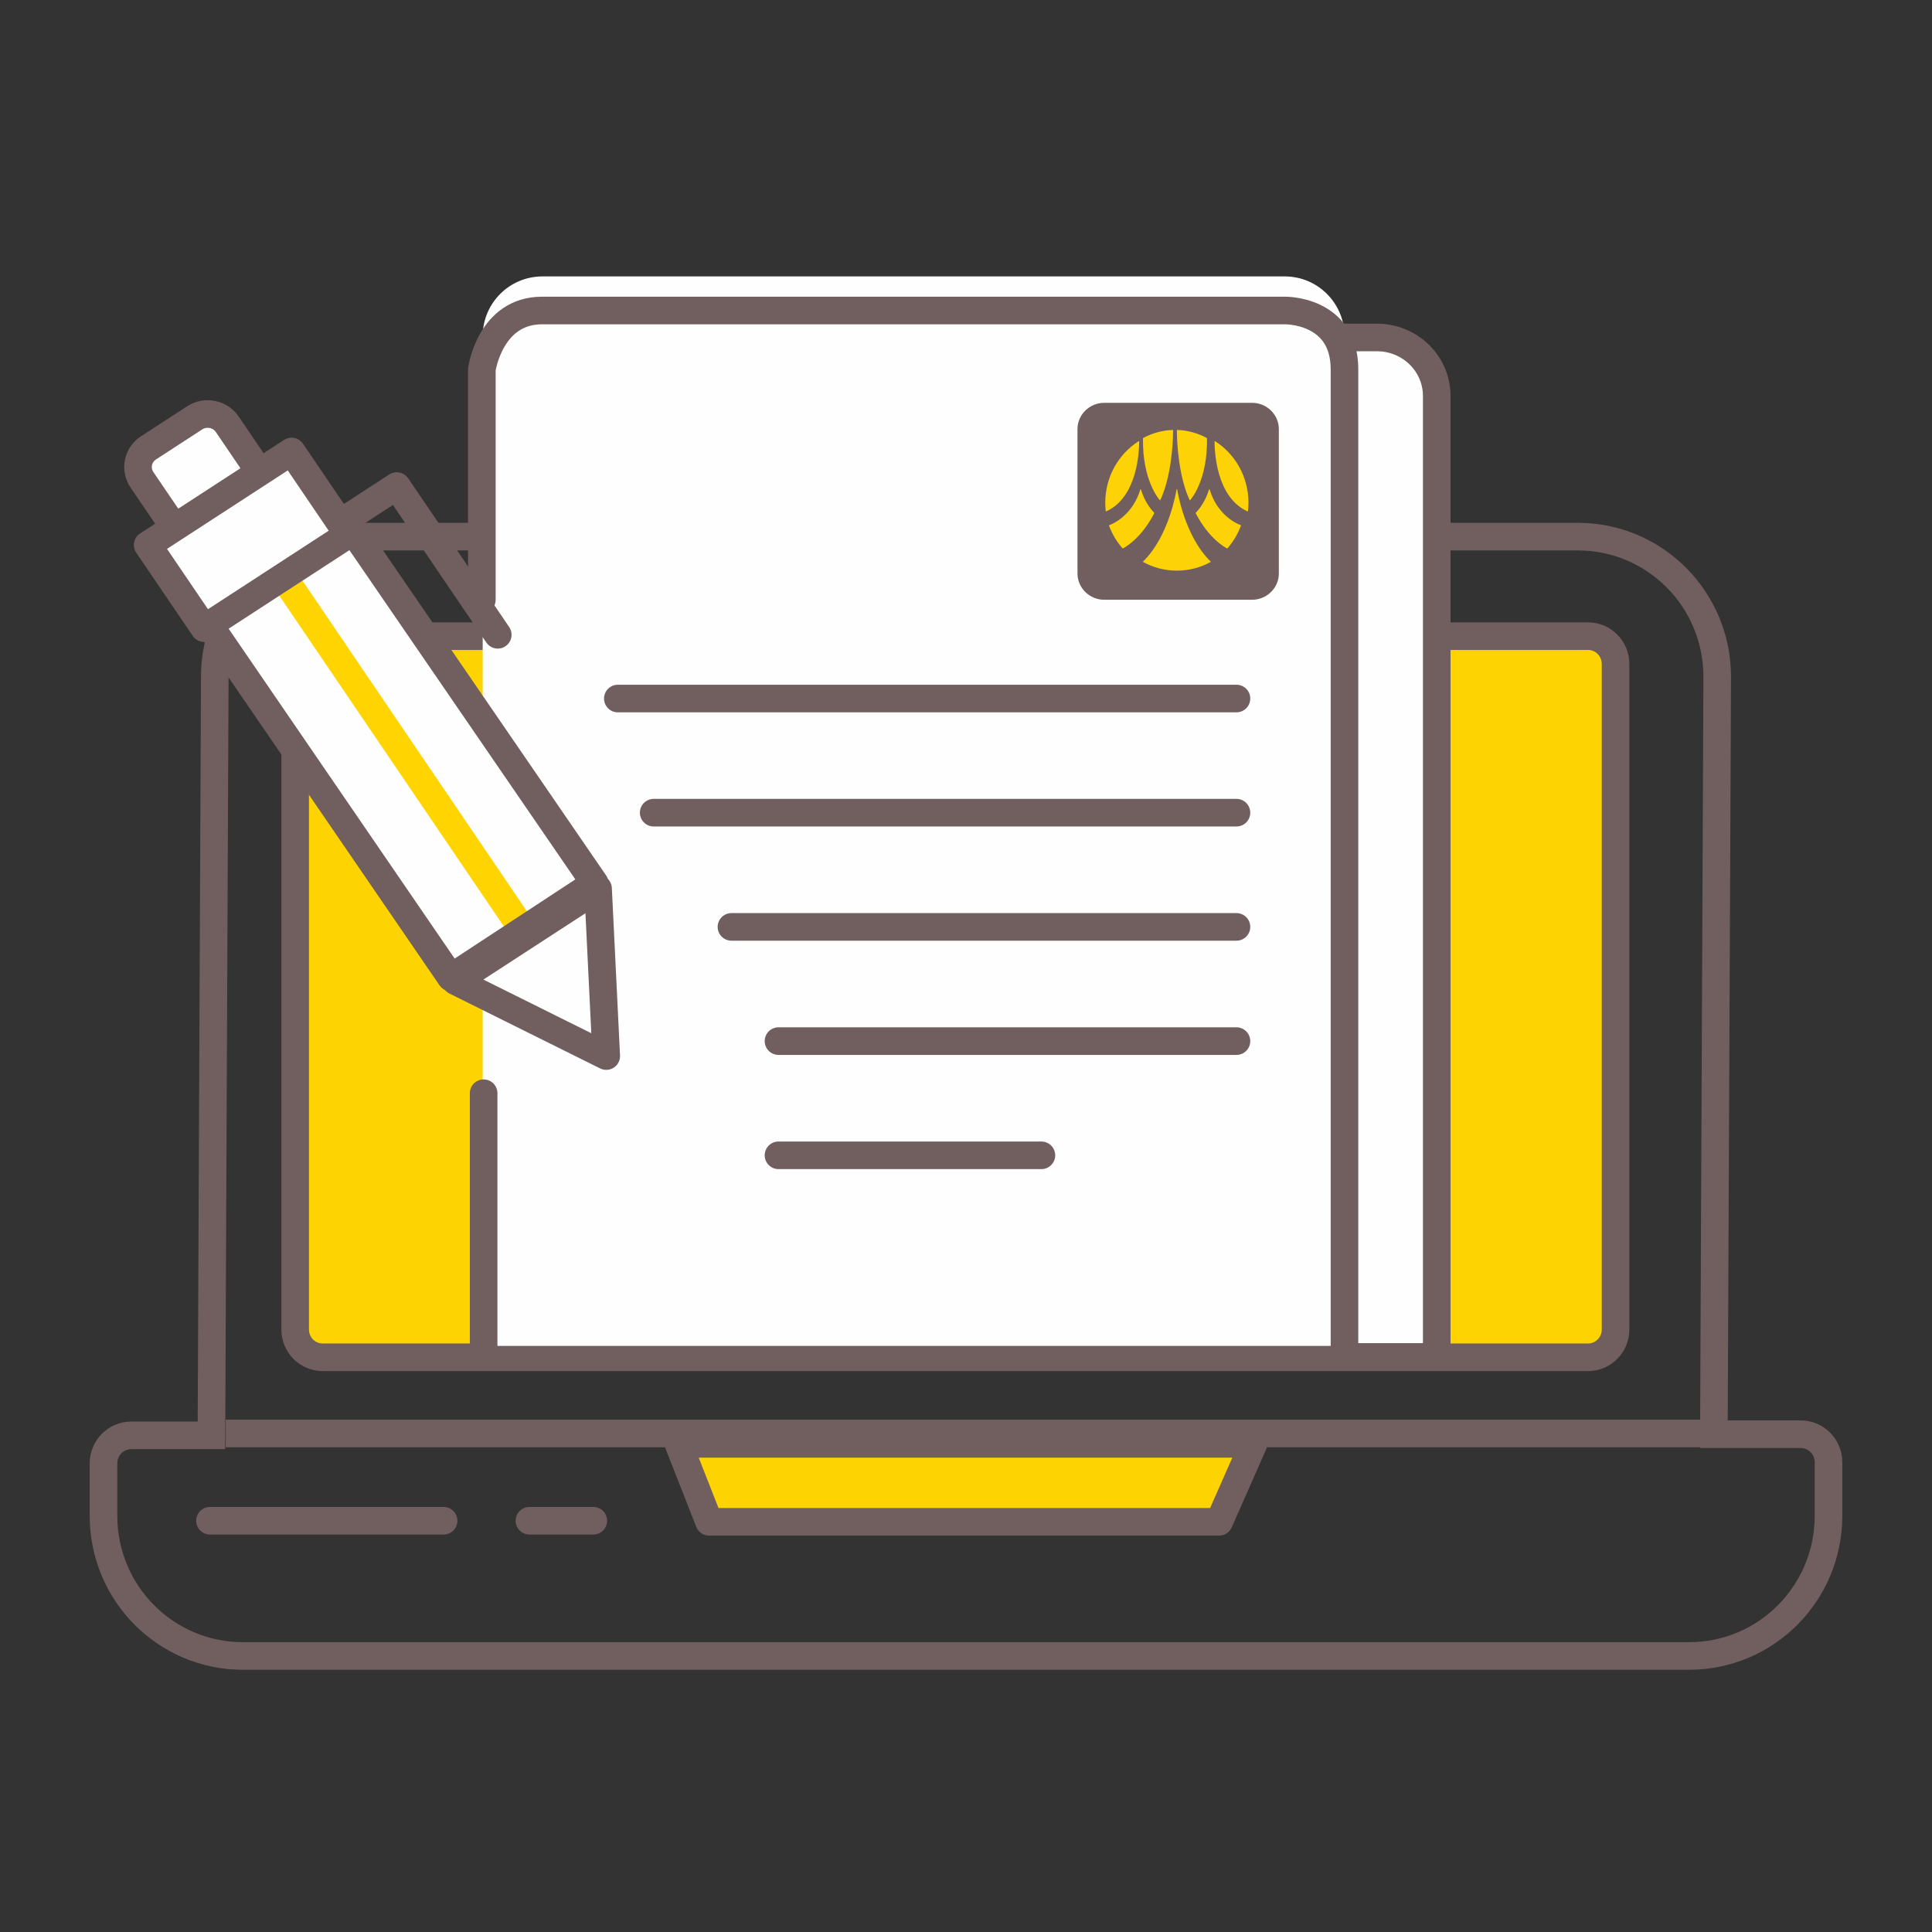 <svg width="112" height="112" viewBox="0 0 112 112" fill="none" xmlns="http://www.w3.org/2000/svg">
<rect x="0" y="0" width="112" height="112" fill="#333333" stroke="none"/>
<path fill-rule="evenodd" clip-rule="evenodd" d="M99.355 83.143L99.549 39.22C99.543 34.743 95.936 31.115 91.484 31.109H20.516C16.067 31.114 12.459 34.738 12.451 39.212L12.257 83.209H7.613C6.722 83.209 6 83.936 6 84.832V87.887C6.005 92.364 9.613 95.992 14.065 95.998H97.936C102.387 95.992 105.995 92.364 106 87.887V84.765C106 83.869 105.278 83.143 104.387 83.143H99.355Z" stroke="#705F5E" stroke-width="1.6"/>
<path fill-rule="evenodd" clip-rule="evenodd" d="M93.655 77.075V38.487C93.655 37.599 92.941 36.879 92.06 36.879H18.706C17.825 36.879 17.111 37.599 17.111 38.487V77.075C17.111 77.963 17.825 78.683 18.706 78.683H92.06C92.941 78.683 93.655 77.963 93.655 77.075Z" fill="#FDD301"/>
<path d="M93.655 77.075V38.487C93.655 37.599 92.941 36.879 92.06 36.879H18.706C17.825 36.879 17.111 37.599 17.111 38.487V77.075C17.111 77.963 17.825 78.683 18.706 78.683H92.06C92.941 78.683 93.655 77.963 93.655 77.075" stroke="#705F5E" stroke-width="1.6" stroke-linejoin="round"/>
<path d="M13.087 83.1H99.681" stroke="#705F5E" stroke-width="1.6"/>
<path fill-rule="evenodd" clip-rule="evenodd" d="M39.333 83.703L41.107 88.222H70.672L72.666 83.703H39.333Z" fill="#FDD301"/>
<path fill-rule="evenodd" clip-rule="evenodd" d="M39.333 83.703L41.107 88.222H70.672L72.666 83.703H39.333Z" stroke="#705F5E" stroke-width="1.6" stroke-linejoin="round"/>
<path d="M12.173 88.159H25.716" stroke="#705F5E" stroke-width="1.6" stroke-linecap="round"/>
<path d="M30.691 88.159H34.395" stroke="#705F5E" stroke-width="1.6" stroke-linecap="round"/>
<path fill-rule="evenodd" clip-rule="evenodd" d="M83.289 78.662H33.33V22.953C33.33 21.08 34.881 19.563 36.795 19.563H79.825C81.738 19.563 83.289 21.08 83.289 22.953V78.662Z" fill="#FEFEFE"/>
<path fill-rule="evenodd" clip-rule="evenodd" d="M83.289 78.662H33.33V22.953C33.33 21.08 34.881 19.563 36.795 19.563H79.825C81.738 19.563 83.289 21.08 83.289 22.953V78.662Z" stroke="#705F5E" stroke-width="1.6"/>
<path fill-rule="evenodd" clip-rule="evenodd" d="M77.941 78.024H27.982V19.492C27.982 17.577 29.533 16.024 31.447 16.024H74.477C76.39 16.024 77.941 17.577 77.941 19.492V78.024Z" fill="#FEFEFE"/>
<path fill-rule="evenodd" clip-rule="evenodd" d="M64.021 23.352H72.579C73.438 23.352 74.136 24.034 74.136 24.876V33.244C74.136 34.086 73.438 34.769 72.579 34.769H64.021C63.16 34.769 62.463 34.086 62.463 33.244V24.876C62.463 24.034 63.16 23.352 64.021 23.352Z" fill="#705F5E"/>
<path fill-rule="evenodd" clip-rule="evenodd" d="M66.905 29.719C66.903 29.717 66.902 29.716 66.902 29.716V29.715C66.647 29.45 66.338 29.014 66.143 28.384C66.143 28.384 66.135 28.359 66.122 28.359C66.111 28.359 66.103 28.385 66.103 28.385C65.681 29.772 64.66 30.32 64.309 30.439C64.29 30.447 64.29 30.462 64.292 30.471C64.47 30.96 64.738 31.405 65.074 31.787C65.08 31.793 65.092 31.797 65.11 31.79C66.204 31.158 66.826 29.926 66.909 29.755C66.918 29.737 66.91 29.724 66.905 29.719Z" fill="#FDD207"/>
<path fill-rule="evenodd" clip-rule="evenodd" d="M69.325 29.719C69.326 29.717 69.327 29.716 69.327 29.716V29.715C69.583 29.45 69.891 29.014 70.087 28.384C70.087 28.384 70.095 28.359 70.107 28.359C70.119 28.359 70.127 28.385 70.127 28.385C70.549 29.772 71.57 30.32 71.92 30.439C71.939 30.447 71.94 30.462 71.938 30.471C71.759 30.96 71.491 31.405 71.156 31.787C71.15 31.793 71.137 31.797 71.12 31.79C70.025 31.158 69.403 29.926 69.32 29.755C69.312 29.737 69.32 29.724 69.325 29.719Z" fill="#FDD207"/>
<path fill-rule="evenodd" clip-rule="evenodd" d="M70.184 32.554C68.652 31.064 68.25 28.406 68.25 28.406C68.25 28.406 68.245 28.359 68.225 28.359C68.204 28.359 68.198 28.406 68.198 28.406C68.198 28.406 67.796 31.064 66.264 32.554C66.264 32.554 66.249 32.568 66.265 32.578C66.839 32.895 67.497 33.076 68.198 33.08C68.206 33.081 68.216 33.081 68.225 33.081C68.233 33.081 68.242 33.081 68.25 33.08C68.951 33.076 69.609 32.895 70.183 32.578C70.199 32.567 70.184 32.554 70.184 32.554Z" fill="#FDD207"/>
<path fill-rule="evenodd" clip-rule="evenodd" d="M70.433 25.573C70.409 25.561 70.408 25.592 70.408 25.592C70.412 26.087 70.475 28.814 72.323 29.647C72.34 29.653 72.345 29.638 72.346 29.636C72.363 29.474 72.375 29.312 72.375 29.146C72.375 27.633 71.596 26.309 70.433 25.573Z" fill="#FDD207"/>
<path fill-rule="evenodd" clip-rule="evenodd" d="M66.016 25.573C66.039 25.561 66.039 25.592 66.039 25.592C66.037 26.087 65.973 28.814 64.124 29.647C64.108 29.653 64.103 29.638 64.102 29.636C64.084 29.474 64.073 29.312 64.073 29.146C64.073 27.633 64.85 26.309 66.016 25.573Z" fill="#FDD207"/>
<path fill-rule="evenodd" clip-rule="evenodd" d="M69.957 25.39C69.441 25.11 68.858 24.944 68.239 24.926C68.222 24.925 68.224 24.946 68.224 24.946C68.224 25.769 68.351 27.694 68.968 28.995C68.973 29.008 68.985 29.003 68.988 29.001C68.989 28.999 68.992 28.999 68.992 28.997C69.054 28.929 70.008 27.835 69.971 25.418C69.97 25.401 69.962 25.394 69.957 25.39Z" fill="#FDD207"/>
<path fill-rule="evenodd" clip-rule="evenodd" d="M66.274 25.39C66.79 25.11 67.373 24.944 67.991 24.926C68.007 24.925 68.006 24.946 68.006 24.946C68.006 25.769 67.879 27.694 67.262 28.995C67.256 29.008 67.246 29.003 67.243 29.001C67.24 28.999 67.24 28.999 67.239 28.997C67.177 28.929 66.222 27.835 66.26 25.418C66.261 25.401 66.269 25.394 66.274 25.39Z" fill="#FDD207"/>
<path d="M35.816 40.495H71.679" stroke="#705F5E" stroke-width="1.6" stroke-linecap="round"/>
<path d="M37.895 47.112H71.679" stroke="#705F5E" stroke-width="1.6" stroke-linecap="round"/>
<path d="M42.403 53.733H71.679" stroke="#705F5E" stroke-width="1.6" stroke-linecap="round"/>
<path d="M45.13 60.354H71.679" stroke="#705F5E" stroke-width="1.6" stroke-linecap="round"/>
<path d="M45.13 66.975H60.371" stroke="#705F5E" stroke-width="1.6" stroke-linecap="round"/>
<path d="M28.037 63.375V78.611" stroke="#705F5E" stroke-width="1.6" stroke-linecap="round"/>
<path d="M27.933 34.769V21.413C27.933 21.413 28.408 18 31.421 18H74.477C74.477 18 77.941 17.928 77.941 21.413V78.61" stroke="#705F5E" stroke-width="1.6" stroke-linecap="round"/>
<path fill-rule="evenodd" clip-rule="evenodd" d="M34.475 51.2L19.922 29.993L11.605 35.455L26.14 56.668L34.475 51.2Z" fill="#FEFEFE"/>
<path d="M16.771 33.961L30.487 54.164" stroke="#FFD400" stroke-width="1.6" stroke-linecap="round" stroke-linejoin="round"/>
<path fill-rule="evenodd" clip-rule="evenodd" d="M34.475 51.2L19.922 29.993L11.605 35.455L26.14 56.668L34.475 51.2Z" stroke="#705F5E" stroke-width="1.6" stroke-linecap="round" stroke-linejoin="round"/>
<path fill-rule="evenodd" clip-rule="evenodd" d="M16.771 33.962L30.488 54.164L16.771 33.962Z" fill="#FEFEFE"/>
<path d="M19.459 30.477L23 28.176L28.855 36.799" stroke="#705F5E" stroke-width="1.6" stroke-linecap="round" stroke-linejoin="round"/>
<path fill-rule="evenodd" clip-rule="evenodd" d="M35.144 61.221L26.411 56.88L34.67 51.512L35.144 61.221Z" stroke="#705F5E" stroke-width="1.6" stroke-linecap="round" stroke-linejoin="round"/>
<path fill-rule="evenodd" clip-rule="evenodd" d="M14.182 28.489L11.506 30.229C10.879 30.637 10.032 30.47 9.617 29.856L8.227 27.811C7.812 27.198 7.982 26.37 8.609 25.963L11.285 24.223C11.912 23.815 12.758 23.982 13.175 24.596L14.563 26.64C14.98 27.253 14.809 28.081 14.182 28.489Z" fill="#FEFEFE"/>
<path fill-rule="evenodd" clip-rule="evenodd" d="M14.182 28.489L11.506 30.229C10.879 30.637 10.032 30.47 9.617 29.856L8.227 27.811C7.812 27.198 7.982 26.37 8.609 25.963L11.285 24.223C11.912 23.815 12.758 23.982 13.175 24.596L14.563 26.64C14.98 27.253 14.809 28.081 14.182 28.489Z" stroke="#705F5E" stroke-width="1.6" stroke-linecap="round" stroke-linejoin="round"/>
<path fill-rule="evenodd" clip-rule="evenodd" d="M20.175 30.992L11.835 36.414L8.562 31.594L16.903 26.172L20.175 30.992Z" fill="#FEFEFE"/>
<path fill-rule="evenodd" clip-rule="evenodd" d="M20.175 30.992L11.835 36.414L8.562 31.594L16.903 26.172L20.175 30.992Z" stroke="#705F5E" stroke-width="1.6" stroke-linecap="round" stroke-linejoin="round"/>
</svg>
